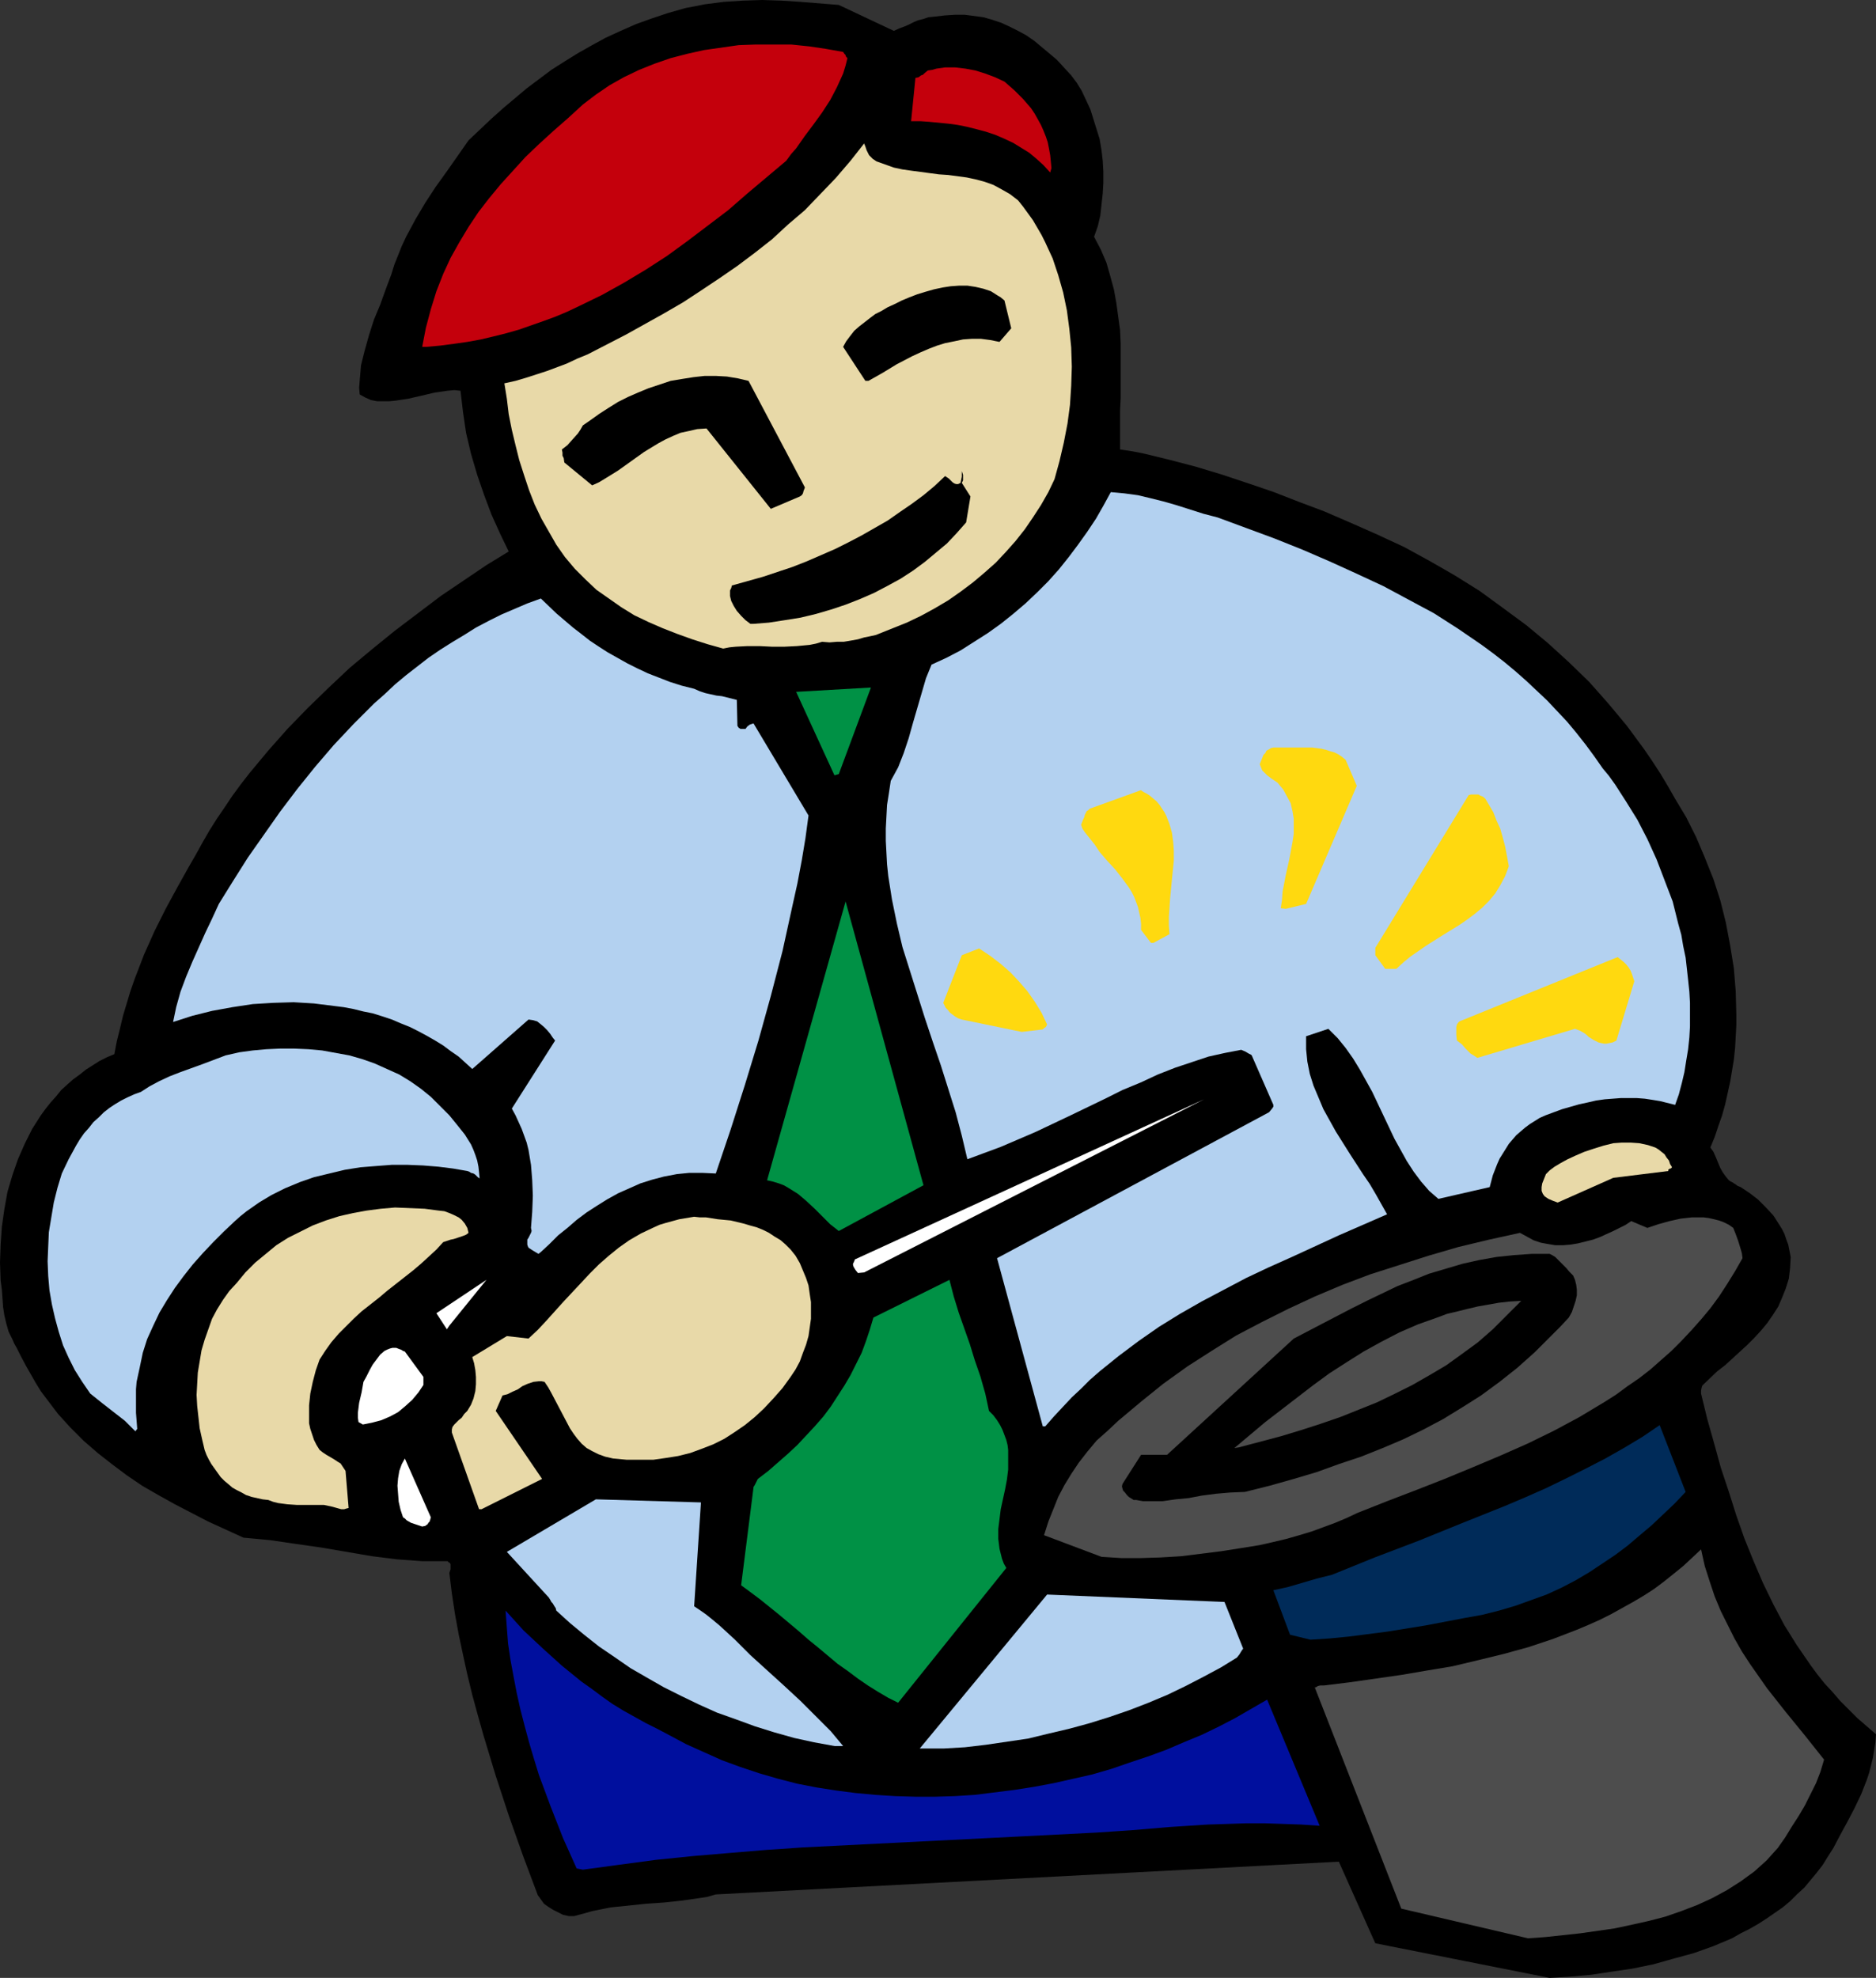 <?xml version="1.0" encoding="UTF-8" standalone="no"?>
<svg
   version="1.0"
   width="129.766mm"
   height="136.765mm"
   id="svg33"
   sodipodi:docname="Magician 05.wmf"
   xmlns:inkscape="http://www.inkscape.org/namespaces/inkscape"
   xmlns:sodipodi="http://sodipodi.sourceforge.net/DTD/sodipodi-0.dtd"
   xmlns="http://www.w3.org/2000/svg"
   xmlns:svg="http://www.w3.org/2000/svg">
  <rect width="100%" height="100%" fill="#333333" stroke="none"/>
  <sodipodi:namedview
     id="namedview33"
     pagecolor="#ffffff"
     bordercolor="#000000"
     borderopacity="0.25"
     inkscape:showpageshadow="2"
     inkscape:pageopacity="0.0"
     inkscape:pagecheckerboard="0"
     inkscape:deskcolor="#d1d1d1"
     inkscape:document-units="mm" />
  <defs
     id="defs1">
    <pattern
       id="WMFhbasepattern"
       patternUnits="userSpaceOnUse"
       width="6"
       height="6"
       x="0"
       y="0" />
  </defs>
  <path
     style="fill:#000000;fill-opacity:1;fill-rule:evenodd;stroke:none"
     d="m 405.131,516.908 5.333,-0.323 5.494,-0.485 5.333,-0.808 5.494,-0.808 5.494,-1.131 5.171,-1.454 5.333,-1.454 5.01,-1.777 5.01,-2.101 2.262,-1.293 2.262,-1.131 2.262,-1.293 2.262,-1.454 2.101,-1.454 2.101,-1.454 1.939,-1.616 1.778,-1.777 1.939,-1.777 1.616,-1.939 1.616,-1.939 1.616,-2.101 1.293,-2.101 1.454,-2.262 1.778,-3.393 1.939,-3.555 1.778,-3.393 1.778,-3.716 1.454,-3.716 0.646,-1.939 0.485,-1.939 0.485,-1.939 0.323,-1.939 0.323,-2.101 0.162,-2.101 -2.424,-2.101 -2.424,-2.101 -2.262,-2.262 -2.262,-2.262 -1.939,-2.262 -2.101,-2.262 -1.939,-2.424 -1.778,-2.424 -1.778,-2.585 -1.778,-2.585 -3.232,-5.171 -2.909,-5.494 -2.747,-5.655 -2.424,-5.655 -2.424,-5.979 -2.101,-5.979 -1.939,-6.14 -2.101,-6.302 -1.778,-6.463 -1.778,-6.302 -1.616,-6.625 v -0.808 l 0.162,-0.808 0.162,-0.485 0.162,-0.162 v 0 l 3.717,-3.555 2.101,-1.616 1.939,-1.777 3.878,-3.555 1.778,-1.777 1.778,-1.939 1.616,-1.939 1.454,-2.101 1.454,-2.262 0.97,-2.262 0.97,-2.424 0.808,-2.585 0.323,-2.747 0.162,-2.909 -0.323,-1.616 -0.323,-1.616 -0.485,-1.293 -0.485,-1.454 -0.646,-1.293 -0.808,-1.293 -1.454,-2.262 -1.939,-2.101 -2.101,-2.101 -2.101,-1.616 -2.424,-1.616 -0.808,-0.323 -0.646,-0.485 -0.323,-0.162 -0.162,-0.162 v 0 l -0.646,-0.323 -0.485,-0.323 -0.808,-0.97 -0.808,-1.131 -0.646,-1.131 -1.131,-2.747 -0.646,-1.454 -0.808,-1.131 1.131,-2.747 0.97,-2.909 0.97,-2.747 0.808,-2.909 0.646,-2.909 0.646,-2.909 0.485,-2.909 0.485,-2.909 0.323,-3.07 0.162,-2.909 0.162,-3.07 v -2.909 l -0.162,-5.979 -0.485,-5.979 -0.97,-5.979 -1.131,-5.979 -1.454,-5.817 -1.778,-5.494 -2.262,-5.655 -2.262,-5.332 -2.586,-5.171 -2.909,-4.848 -1.939,-3.393 -1.939,-3.232 -2.101,-3.232 -2.101,-3.07 -2.262,-3.07 -2.262,-3.07 -2.424,-2.909 -2.424,-2.909 -2.424,-2.747 -2.586,-2.909 -5.333,-5.171 -5.494,-5.009 -5.656,-4.686 -6.141,-4.524 -5.979,-4.363 -6.464,-4.04 -6.464,-3.716 -6.787,-3.716 -6.949,-3.232 -6.949,-3.07 -7.11,-3.07 -6.464,-2.424 -6.626,-2.585 -6.626,-2.262 -6.787,-2.262 -6.949,-2.101 -6.787,-1.777 -6.626,-1.616 -3.232,-0.646 -3.232,-0.485 v -3.232 -3.393 -3.555 l 0.162,-3.393 v -6.948 -7.11 l -0.162,-3.555 -0.485,-3.555 -0.485,-3.555 -0.646,-3.555 -0.97,-3.555 -0.97,-3.393 -1.454,-3.393 -1.778,-3.393 0.97,-2.747 0.646,-2.747 0.323,-2.909 0.323,-2.909 0.162,-2.747 v -2.909 l -0.162,-2.909 -0.323,-2.747 -0.485,-2.909 -0.808,-2.585 -0.808,-2.585 -0.808,-2.585 -1.131,-2.424 -1.131,-2.424 -1.293,-2.101 -1.454,-1.939 -1.939,-2.101 -1.778,-1.939 -2.101,-1.777 -1.939,-1.616 -1.939,-1.616 -2.101,-1.454 -2.101,-1.131 -2.262,-1.131 -2.101,-0.97 -2.424,-0.808 -2.262,-0.646 -2.424,-0.323 -2.424,-0.323 h -2.586 l -2.586,0.162 -2.747,0.323 -1.616,0.162 -1.454,0.485 -1.293,0.323 -1.131,0.485 -1.293,0.646 -1.131,0.485 -1.293,0.485 -1.454,0.646 L 219.291,1.293 209.272,0.485 204.262,0.162 199.253,0 l -5.01,0.162 -5.01,0.323 -5.01,0.646 -2.424,0.485 -2.586,0.485 -4.525,1.293 -4.363,1.454 -4.04,1.454 -4.04,1.777 -3.878,1.777 -3.555,1.939 -3.717,2.101 -3.394,2.101 -3.555,2.262 -3.232,2.424 -3.232,2.424 -3.07,2.585 -3.07,2.585 -3.07,2.747 -5.979,5.655 -5.656,8.079 -2.909,4.04 -2.747,4.201 -2.586,4.363 -2.424,4.524 -1.131,2.424 -0.97,2.424 -0.97,2.424 -0.808,2.585 -1.454,3.878 -1.454,4.04 -1.616,3.878 -1.293,4.04 -1.131,4.04 -0.97,3.878 -0.162,1.939 -0.162,1.939 -0.162,1.939 0.162,1.777 1.454,0.808 1.454,0.646 1.616,0.323 h 1.616 1.616 l 1.616,-0.162 3.232,-0.485 3.555,-0.808 3.394,-0.808 3.394,-0.485 1.778,-0.162 1.616,0.162 0.646,5.494 0.808,5.494 1.293,5.494 1.616,5.494 1.778,5.171 1.939,5.171 2.262,5.009 2.262,4.686 -5.818,3.555 -5.979,4.04 -5.979,4.04 -5.979,4.524 -5.979,4.524 -5.979,4.848 -5.818,4.848 -5.494,5.171 -5.494,5.332 -5.333,5.494 -5.01,5.655 -4.848,5.817 -2.262,2.909 -2.262,3.07 -1.939,2.909 -2.101,3.07 -1.939,3.07 -1.778,3.07 -1.778,3.232 -1.778,3.07 -3.07,5.494 -3.07,5.655 -2.909,5.817 -2.747,6.14 -2.424,6.302 -1.131,3.232 -0.97,3.232 -0.97,3.232 -0.808,3.393 -0.808,3.232 -0.646,3.393 -1.939,0.808 -1.939,0.97 -1.778,1.131 -1.778,1.131 -1.616,1.293 -1.778,1.293 -1.454,1.293 -1.616,1.454 -1.293,1.616 -1.454,1.616 -1.293,1.616 -1.293,1.777 -2.262,3.555 -1.939,3.878 -1.778,4.04 -1.454,4.201 -1.293,4.363 -0.808,4.524 -0.646,4.524 -0.323,4.686 L 0,329.955 l 0.162,4.686 0.323,2.424 0.162,2.262 0.162,2.262 0.323,2.101 0.485,2.101 0.646,2.262 0.97,1.939 0.485,1.131 0.646,1.131 1.131,2.262 1.293,2.424 1.293,2.262 1.293,2.262 1.293,2.101 1.454,1.939 3.07,4.04 3.232,3.555 3.394,3.393 3.717,3.232 3.717,2.909 3.878,2.909 4.04,2.747 4.202,2.424 4.363,2.424 4.363,2.262 4.363,2.262 9.211,4.201 3.555,0.323 3.394,0.323 6.626,0.97 6.787,0.97 6.626,1.131 6.626,1.131 6.464,0.808 6.626,0.485 h 3.394 3.232 l 0.323,0.323 0.323,0.162 0.162,0.323 v 0.485 0.808 l -0.323,0.97 0.646,5.332 0.808,5.332 0.97,5.332 1.131,5.332 1.131,5.171 1.293,5.332 1.454,5.332 1.454,5.171 3.232,10.665 3.394,10.341 3.717,10.503 3.878,10.341 0.808,1.131 0.808,1.131 1.131,0.808 1.293,0.808 1.293,0.646 1.293,0.646 1.454,0.323 h 1.454 l 2.424,-0.646 2.262,-0.646 2.424,-0.485 2.424,-0.485 4.686,-0.485 4.686,-0.485 4.686,-0.323 4.525,-0.485 4.525,-0.646 2.101,-0.323 2.262,-0.646 162.893,-8.564 9.534,21.329 z"
     id="path1" />
  <path
     style="fill:#4d4d4d;fill-opacity:1;fill-rule:evenodd;stroke:none"
     d="m 399.475,506.566 4.525,-0.323 4.525,-0.485 4.525,-0.485 4.525,-0.646 4.525,-0.646 4.525,-0.97 4.363,-0.97 4.363,-1.131 4.202,-1.454 4.202,-1.616 3.878,-1.777 3.878,-2.101 3.555,-2.262 1.778,-1.293 1.778,-1.293 1.616,-1.454 1.616,-1.454 1.454,-1.616 1.454,-1.616 1.939,-2.747 1.778,-2.909 1.778,-2.747 1.616,-2.747 1.454,-2.909 1.454,-2.909 1.131,-2.909 0.97,-3.232 -5.01,-6.302 -5.01,-6.14 -4.848,-6.14 -2.262,-3.232 -2.262,-3.232 -2.101,-3.232 -1.939,-3.393 -1.778,-3.555 -1.778,-3.555 -1.616,-3.878 -1.293,-3.878 -1.293,-4.04 -0.97,-4.363 -2.424,2.262 -2.262,2.101 -2.586,2.101 -2.424,1.939 -2.586,1.939 -2.747,1.777 -2.747,1.616 -2.909,1.616 -2.909,1.616 -2.909,1.454 -2.909,1.293 -3.07,1.293 -6.302,2.424 -6.302,2.101 -6.464,1.777 -6.626,1.616 -6.787,1.616 -6.787,1.131 -6.626,1.131 -6.787,0.97 -6.787,0.97 -6.626,0.808 h -0.97 l -0.646,0.162 -0.485,0.323 h -0.162 -0.162 l 22.624,57.847 z"
     id="path2" />
  <path
     style="fill:#000f9e;fill-opacity:1;fill-rule:evenodd;stroke:none"
     d="m 152.389,488.63 9.534,-1.293 9.696,-1.293 9.534,-0.97 9.534,-0.808 9.696,-0.808 9.534,-0.646 19.23,-0.97 19.23,-0.97 19.23,-0.97 19.069,-0.97 9.534,-0.646 9.534,-0.808 5.01,-0.323 5.01,-0.323 5.171,-0.162 4.848,-0.162 h 4.848 l 4.848,0.162 4.686,0.162 4.848,0.323 -13.736,-32.963 -4.202,2.424 -4.202,2.424 -4.363,2.262 -4.363,2.101 -4.686,1.939 -4.525,1.939 -4.848,1.777 -4.848,1.616 -4.686,1.616 -5.01,1.454 -5.01,1.131 -5.01,1.131 -5.171,0.97 -5.171,0.808 -5.171,0.646 -5.171,0.646 -5.171,0.323 -5.171,0.162 h -5.171 l -5.333,-0.162 -5.171,-0.323 -5.171,-0.485 -5.01,-0.646 -5.171,-0.808 -5.01,-0.97 -5.01,-1.293 -5.01,-1.454 -4.848,-1.616 -4.848,-1.777 -4.686,-2.101 -4.686,-2.101 -4.525,-2.424 -3.07,-1.616 -2.909,-1.454 -5.818,-3.232 -2.909,-1.777 -2.747,-1.939 -2.586,-1.939 -2.747,-1.939 -2.586,-2.101 -2.586,-2.101 -5.01,-4.524 -5.01,-4.686 -4.686,-5.171 0.323,4.363 0.323,4.201 0.646,4.363 0.808,4.363 0.808,4.201 0.97,4.363 1.131,4.363 1.131,4.201 1.293,4.363 1.293,4.201 3.07,8.241 3.232,8.241 3.555,7.918 0.808,0.162 z"
     id="path3" />
  <path
     style="fill:#b3d1f0;fill-opacity:1;fill-rule:evenodd;stroke:none"
     d="m 241.43,456.96 h 5.333 l 5.494,-0.323 5.494,-0.646 5.494,-0.808 5.494,-0.808 5.333,-1.293 5.494,-1.293 5.333,-1.454 5.171,-1.616 5.171,-1.777 5.01,-1.939 5.01,-2.101 4.686,-2.262 4.686,-2.424 4.525,-2.424 4.202,-2.585 0.646,-0.808 0.485,-0.808 0.323,-0.485 0.162,-0.162 v -0.162 l -4.848,-12.119 -46.379,-1.939 -33.29,40.234 z"
     id="path4" />
  <path
     style="fill:#b3d1f0;fill-opacity:1;fill-rule:evenodd;stroke:none"
     d="m 218.16,456.314 h 2.262 l -1.616,-1.939 -1.616,-1.939 -3.878,-3.878 -4.04,-4.04 -4.363,-4.04 -8.726,-7.918 -4.04,-4.04 -2.101,-1.939 -1.939,-1.777 -0.97,-0.808 -0.97,-0.808 -1.616,-1.293 -1.616,-1.131 -1.454,-0.97 1.778,-27.146 -27.472,-0.808 -23.27,13.735 10.989,11.957 0.485,0.808 0.162,0.323 0.323,0.323 0.485,0.808 0.323,0.485 0.162,0.646 3.555,3.232 3.717,3.07 3.878,3.07 4.04,2.747 4.202,2.909 4.202,2.424 4.525,2.585 4.525,2.262 4.686,2.262 4.686,2.101 5.01,1.777 4.848,1.777 5.171,1.616 5.171,1.454 5.171,1.131 z"
     id="path5" />
  <path
     style="fill:#009145;fill-opacity:1;fill-rule:evenodd;stroke:none"
     d="m 234.805,445.003 28.28,-35.225 -0.646,-1.131 -0.485,-1.293 -0.323,-1.293 -0.323,-1.293 -0.323,-2.585 v -2.585 l 0.323,-2.585 0.323,-2.585 1.131,-5.171 0.485,-2.585 0.323,-2.585 v -2.585 -2.585 l -0.162,-1.293 -0.323,-1.293 -0.485,-1.293 -0.485,-1.293 -0.646,-1.293 -0.808,-1.293 -0.97,-1.293 -1.131,-1.131 -0.97,-4.524 -1.293,-4.524 -1.454,-4.201 -1.293,-4.201 -2.909,-8.241 -1.293,-4.201 -1.131,-4.363 -19.877,9.857 -0.97,3.232 -0.97,2.909 -1.131,3.07 -1.454,2.909 -1.454,2.909 -1.616,2.747 -1.778,2.747 -1.778,2.747 -1.939,2.585 -2.262,2.585 -2.262,2.424 -2.262,2.424 -2.424,2.262 -2.586,2.262 -2.586,2.262 -2.747,2.101 -0.485,0.97 -0.323,0.646 -0.323,0.485 v 0.162 0 l -3.232,25.53 2.424,1.777 2.586,1.939 5.01,4.04 5.01,4.201 2.586,2.262 2.586,2.101 5.01,4.201 2.747,1.939 2.586,1.939 2.586,1.777 2.586,1.616 2.747,1.616 z"
     id="path6" />
  <path
     style="fill:#002b59;fill-opacity:1;fill-rule:evenodd;stroke:none"
     d="m 342.592,428.521 5.01,-0.323 5.01,-0.485 5.01,-0.646 5.01,-0.646 10.019,-1.616 10.181,-1.939 4.525,-0.808 4.525,-1.131 4.363,-1.293 4.04,-1.454 4.04,-1.454 3.878,-1.777 3.717,-1.939 3.555,-2.101 3.394,-2.262 3.394,-2.262 3.232,-2.424 3.232,-2.747 3.07,-2.585 2.909,-2.747 3.07,-2.909 2.909,-3.07 -6.787,-17.451 -4.525,3.07 -4.848,2.909 -4.848,2.747 -5.01,2.585 -5.171,2.585 -5.333,2.585 -5.494,2.424 -5.333,2.262 -11.312,4.524 -11.15,4.524 -11.474,4.363 -11.15,4.524 -3.878,0.97 -3.878,1.131 -3.878,1.131 -3.717,0.808 4.363,11.634 z"
     id="path7" />
  <path
     style="fill:#4d4d4d;fill-opacity:1;fill-rule:evenodd;stroke:none"
     d="m 287.971,406.869 5.171,0.323 h 5.171 l 5.171,-0.162 5.333,-0.323 5.171,-0.646 5.171,-0.646 5.171,-0.808 5.01,-0.808 3.555,-0.808 3.394,-0.808 3.394,-0.97 3.232,-0.97 3.07,-1.131 3.07,-1.131 3.07,-1.293 2.747,-1.293 7.757,-3.07 7.595,-2.909 7.434,-2.909 7.434,-3.07 7.272,-3.07 6.949,-3.07 6.949,-3.393 6.626,-3.555 3.232,-1.939 3.232,-1.939 3.07,-1.939 3.07,-2.262 3.07,-2.101 2.909,-2.262 2.747,-2.424 2.747,-2.424 2.586,-2.585 2.586,-2.747 2.586,-2.909 2.424,-2.909 2.262,-3.07 2.101,-3.232 2.101,-3.393 1.939,-3.393 -0.162,-1.293 -0.323,-1.131 -0.646,-2.101 -0.646,-1.777 -0.323,-0.808 -0.323,-0.808 -1.131,-0.808 -1.293,-0.646 -1.293,-0.485 -1.293,-0.323 -1.454,-0.323 -1.293,-0.162 h -1.454 -1.616 l -2.909,0.323 -2.909,0.646 -2.909,0.808 -2.909,0.97 -4.202,-1.777 -1.454,0.97 -1.616,0.808 -1.616,0.808 -1.778,0.808 -1.778,0.808 -1.778,0.646 -1.939,0.485 -1.939,0.485 -1.939,0.323 -1.939,0.162 h -2.101 l -1.939,-0.323 -1.778,-0.323 -1.939,-0.646 -1.778,-0.97 -1.778,-0.97 -8.08,1.777 -8.08,1.939 -7.757,2.262 -7.595,2.424 -7.595,2.424 -7.272,2.747 -7.272,3.07 -6.949,3.232 -6.787,3.393 -6.787,3.555 -6.464,4.04 -6.302,4.04 -6.302,4.524 -5.818,4.686 -5.979,5.009 -2.747,2.585 -2.909,2.585 -2.424,2.909 -2.262,2.909 -1.939,2.909 -1.778,2.909 -1.616,3.07 -1.293,3.232 -1.293,3.232 -1.131,3.555 z"
     id="path8" />
  <path
     style="fill:#ffffff;fill-opacity:1;fill-rule:evenodd;stroke:none"
     d="m 110.373,398.951 0.808,-0.162 0.646,-0.485 0.162,-0.323 0.323,-0.323 0.162,-0.485 0.162,-0.646 -6.787,-15.351 -0.808,1.454 -0.646,1.777 -0.323,1.939 -0.162,1.939 0.162,2.101 0.162,2.101 0.485,2.101 0.646,1.939 0.485,0.323 0.485,0.485 1.131,0.646 1.454,0.485 z"
     id="path9" />
  <path
     style="fill:#e8d9a8;fill-opacity:1;fill-rule:evenodd;stroke:none"
     d="m 89.203,394.427 h 0.808 l 0.485,-0.162 0.646,-0.162 -0.808,-9.695 -0.646,-0.97 -0.646,-0.97 -0.808,-0.485 -0.97,-0.646 -1.939,-1.131 -0.97,-0.646 -0.808,-0.646 -0.808,-1.293 -0.646,-1.293 -0.485,-1.454 -0.485,-1.454 -0.323,-1.454 v -1.454 -1.616 -1.616 l 0.323,-3.07 0.646,-3.07 0.808,-3.07 0.97,-2.747 1.454,-2.262 1.616,-2.262 1.939,-2.262 1.939,-1.939 1.939,-1.939 2.101,-1.939 4.525,-3.555 2.101,-1.777 2.262,-1.777 4.525,-3.555 2.101,-1.777 1.939,-1.777 2.101,-1.939 1.778,-1.939 1.939,-0.646 0.808,-0.162 0.97,-0.323 1.454,-0.485 0.808,-0.323 0.646,-0.485 -0.323,-1.293 -0.646,-1.131 -0.808,-0.97 -0.808,-0.646 -1.293,-0.646 -1.131,-0.485 -1.293,-0.485 -1.454,-0.162 -3.717,-0.485 -3.878,-0.162 -3.878,-0.162 -3.717,0.323 -3.717,0.485 -3.555,0.646 -3.555,0.808 -3.555,1.131 -3.394,1.293 -3.232,1.616 -3.232,1.616 -3.07,1.939 -2.747,2.262 -2.747,2.262 -2.586,2.585 -2.262,2.747 -1.939,2.101 -1.616,2.262 -1.616,2.585 -1.293,2.424 -0.97,2.747 -0.97,2.747 -0.808,2.747 -0.485,2.909 -0.485,2.909 -0.162,2.909 -0.162,2.909 0.162,2.909 0.323,2.909 0.323,2.909 0.646,2.909 0.646,2.747 0.485,1.293 0.646,1.293 0.646,1.131 0.808,1.131 0.808,1.131 0.808,1.131 0.97,0.97 0.97,0.808 1.131,0.97 1.131,0.646 1.293,0.646 1.131,0.646 1.454,0.485 1.454,0.323 1.454,0.323 1.454,0.162 1.293,0.485 1.293,0.323 2.424,0.323 2.424,0.162 h 4.848 2.262 l 2.262,0.485 1.131,0.323 z"
     id="path10" />
  <path
     style="fill:#e8d9a8;fill-opacity:1;fill-rule:evenodd;stroke:none"
     d="m 125.886,394.427 15.837,-7.918 -12.12,-17.774 1.778,-4.04 1.293,-0.323 1.293,-0.646 1.454,-0.646 1.131,-0.808 1.454,-0.646 1.454,-0.485 1.454,-0.162 h 0.646 l 0.808,0.162 0.97,1.454 0.808,1.454 1.616,3.07 1.616,3.07 1.616,3.07 0.97,1.454 0.97,1.293 1.131,1.293 1.293,1.131 1.454,0.808 1.616,0.808 1.778,0.646 2.101,0.485 3.555,0.323 h 3.555 3.394 l 3.394,-0.485 3.07,-0.485 3.232,-0.808 3.07,-1.131 2.909,-1.131 2.909,-1.454 2.747,-1.777 2.586,-1.777 2.586,-2.101 2.424,-2.262 2.424,-2.585 2.424,-2.747 2.101,-2.909 1.293,-1.939 1.131,-2.101 0.808,-2.262 0.808,-2.101 0.646,-2.262 0.323,-2.262 0.323,-2.262 v -2.262 -2.101 l -0.323,-2.101 -0.323,-2.262 -0.646,-1.939 -0.808,-1.939 -0.808,-1.939 -1.131,-1.939 -1.293,-1.616 -1.293,-1.293 -1.293,-1.131 -1.616,-0.97 -1.454,-0.97 -1.616,-0.808 -1.616,-0.646 -1.778,-0.485 -1.616,-0.485 -3.394,-0.808 -3.394,-0.323 -3.07,-0.485 h -1.616 l -1.454,-0.162 -1.939,0.323 -1.939,0.323 -3.555,0.97 -1.616,0.485 -1.778,0.808 -3.07,1.454 -3.07,1.777 -2.747,1.939 -2.586,2.101 -2.586,2.262 -2.424,2.424 -2.262,2.424 -4.686,5.009 -4.363,4.848 -2.262,2.424 -2.424,2.262 -5.656,-0.646 -9.05,5.494 0.485,1.616 0.323,1.777 0.162,1.777 v 1.939 l -0.162,1.777 -0.485,1.939 -0.646,1.616 -0.485,0.808 -0.485,0.808 -0.808,0.808 -0.646,0.97 -0.808,0.646 -0.323,0.323 -0.323,0.323 -0.485,0.485 -0.485,0.646 -0.162,0.646 v 0.808 l 7.11,20.036 z"
     id="path11" />
  <path
     style="fill:#000000;fill-opacity:1;fill-rule:evenodd;stroke:none"
     d="m 297.02,392.003 1.778,0.323 h 1.778 3.394 l 3.394,-0.485 3.394,-0.323 3.394,-0.646 3.717,-0.485 3.717,-0.323 3.878,-0.162 6.464,-1.616 6.302,-1.777 5.979,-1.777 5.818,-2.101 5.818,-1.939 5.656,-2.262 5.333,-2.262 5.333,-2.585 5.171,-2.747 5.01,-3.07 4.848,-3.07 4.848,-3.555 4.686,-3.716 4.525,-4.04 4.363,-4.363 2.262,-2.262 2.262,-2.424 0.808,-1.454 0.485,-1.454 0.485,-1.454 0.323,-1.454 v -1.454 l -0.162,-1.293 -0.323,-1.293 -0.485,-1.131 -0.97,-0.97 -0.808,-0.97 -0.808,-0.808 -0.808,-0.808 -0.646,-0.646 -0.646,-0.646 -0.808,-0.485 -0.646,-0.323 h -4.686 l -4.686,0.323 -4.525,0.485 -4.525,0.808 -4.363,0.97 -4.363,1.293 -4.363,1.293 -4.04,1.616 -4.202,1.616 -4.04,1.939 -4.04,1.939 -3.878,1.939 -7.757,4.04 -3.717,1.939 -3.717,1.939 -33.128,30.378 h -6.787 l -4.848,7.594 -0.162,0.646 0.162,0.646 0.162,0.485 0.485,0.485 0.485,0.646 0.485,0.485 1.293,0.808 z"
     id="path12" />
  <path
     style="fill:#4d4d4d;fill-opacity:1;fill-rule:evenodd;stroke:none"
     d="m 323.846,378.269 5.494,-1.454 5.494,-1.454 5.333,-1.616 5.01,-1.616 5.171,-1.777 4.848,-1.939 4.848,-1.939 4.686,-2.262 4.525,-2.262 4.525,-2.585 4.363,-2.585 4.04,-2.909 4.202,-3.07 3.878,-3.393 3.717,-3.716 3.717,-3.716 -2.909,0.162 -2.909,0.323 -2.747,0.485 -2.747,0.485 -2.747,0.646 -2.586,0.646 -2.747,0.646 -2.586,0.97 -5.01,1.777 -4.848,2.101 -4.686,2.424 -4.686,2.585 -4.363,2.747 -4.525,2.909 -4.202,3.07 -4.202,3.232 -8.403,6.463 -8.08,6.787 z"
     id="path13" />
  <path
     style="fill:#b3d1f0;fill-opacity:1;fill-rule:evenodd;stroke:none"
     d="m 35.875,373.421 -0.162,-2.101 -0.162,-2.101 v -2.101 -1.939 -2.101 l 0.162,-1.939 0.808,-3.716 0.808,-3.878 1.131,-3.555 1.616,-3.555 1.616,-3.393 1.939,-3.232 2.101,-3.232 2.262,-3.07 2.424,-3.07 2.586,-2.909 2.747,-2.909 2.747,-2.747 2.909,-2.747 1.454,-1.293 1.616,-1.293 3.232,-2.262 3.232,-1.939 3.555,-1.777 3.878,-1.616 3.717,-1.293 4.04,-0.97 4.04,-0.97 4.04,-0.646 4.04,-0.323 4.202,-0.323 h 4.04 l 4.04,0.162 4.04,0.323 3.878,0.485 3.717,0.646 0.485,0.162 0.485,0.323 0.646,0.162 0.485,0.323 0.162,0.162 0.162,0.162 0.162,0.162 0.162,0.162 0.485,0.323 -0.162,-1.616 -0.162,-1.454 -0.323,-1.616 -0.485,-1.454 -0.485,-1.293 -0.646,-1.454 -0.808,-1.293 -0.808,-1.293 -1.939,-2.424 -2.101,-2.585 -2.424,-2.424 -2.424,-2.424 -2.586,-2.101 -2.747,-1.939 -2.909,-1.777 -3.232,-1.454 -3.232,-1.454 -3.232,-1.131 -3.394,-0.97 -3.555,-0.646 -3.555,-0.646 -3.555,-0.323 -3.717,-0.162 h -3.717 l -3.555,0.162 -3.555,0.323 -3.555,0.485 -3.555,0.808 -5.979,2.262 -5.818,2.101 -2.909,1.131 -2.747,1.293 -2.424,1.293 -2.262,1.454 -1.778,0.646 -1.778,0.808 -1.616,0.808 -1.616,0.97 -1.454,0.97 -1.454,1.131 -1.293,1.293 -1.454,1.293 -1.131,1.454 -1.293,1.454 -1.131,1.616 -0.97,1.616 -1.939,3.555 -1.778,3.716 -1.131,3.716 -0.97,3.878 -0.646,3.878 -0.646,3.878 -0.162,3.716 -0.162,3.878 0.162,3.878 0.323,3.716 0.646,3.716 0.808,3.555 0.97,3.555 1.131,3.555 1.454,3.232 1.616,3.232 1.939,3.07 2.101,3.07 1.616,1.293 1.616,1.293 1.454,1.131 1.454,1.131 2.909,2.262 1.293,1.293 1.454,1.454 z"
     id="path14" />
  <path
     style="fill:#b3d1f0;fill-opacity:1;fill-rule:evenodd;stroke:none"
     d="m 273.265,372.775 2.262,-2.585 2.262,-2.424 2.424,-2.585 2.424,-2.262 2.262,-2.262 2.586,-2.262 5.01,-4.04 5.171,-3.878 5.333,-3.716 5.494,-3.393 5.656,-3.232 5.818,-3.07 5.818,-3.07 5.818,-2.747 6.141,-2.747 12.282,-5.655 6.302,-2.747 6.302,-2.747 -1.454,-2.585 -1.454,-2.585 -1.616,-2.747 -1.778,-2.585 -3.555,-5.494 -3.555,-5.655 -1.616,-2.909 -1.616,-2.909 -1.293,-3.07 -1.293,-3.07 -0.97,-3.07 -0.646,-3.232 -0.323,-3.232 v -1.616 -1.777 l 5.818,-1.939 2.424,2.424 2.101,2.585 1.939,2.747 1.778,2.909 1.616,2.909 1.616,2.909 2.909,6.14 2.909,6.14 1.616,2.909 1.616,2.909 1.778,2.747 1.939,2.585 2.101,2.424 2.424,2.101 13.413,-3.07 0.808,-3.07 1.131,-2.909 0.646,-1.454 0.808,-1.293 0.808,-1.293 0.808,-1.293 0.97,-1.131 0.97,-1.131 1.131,-0.97 1.131,-0.97 1.293,-0.97 1.293,-0.808 1.293,-0.808 1.454,-0.646 4.363,-1.616 4.525,-1.293 2.262,-0.485 2.101,-0.485 2.262,-0.323 2.101,-0.162 2.101,-0.162 h 2.101 2.101 l 2.101,0.162 2.101,0.323 1.939,0.323 1.939,0.485 1.939,0.485 0.97,-2.747 0.808,-3.07 0.646,-2.747 0.485,-3.07 0.485,-2.909 0.323,-3.07 0.162,-2.909 v -3.07 -3.07 l -0.162,-2.909 -0.323,-3.07 -0.323,-2.909 -0.323,-2.909 -0.646,-3.07 -0.485,-2.909 -0.808,-2.909 -1.454,-5.817 -2.101,-5.494 -2.101,-5.494 -2.424,-5.332 -2.586,-5.009 -2.909,-4.686 -2.909,-4.524 -1.616,-2.262 -1.616,-1.939 -2.262,-3.232 -2.262,-3.07 -2.424,-3.07 -2.424,-2.909 -2.586,-2.747 -2.586,-2.747 -2.747,-2.585 -2.747,-2.585 -2.747,-2.424 -2.909,-2.424 -2.909,-2.262 -3.07,-2.262 -3.07,-2.101 -3.07,-2.101 -6.302,-4.04 -6.626,-3.555 -6.626,-3.555 -6.949,-3.232 -7.11,-3.232 -7.11,-3.07 -7.272,-2.909 -7.434,-2.747 -7.434,-2.747 -3.717,-0.97 -3.555,-1.131 -3.555,-1.131 -3.394,-0.97 -3.232,-0.808 -3.394,-0.808 -3.555,-0.485 -3.555,-0.323 -1.939,3.555 -1.939,3.393 -2.262,3.393 -2.424,3.393 -2.424,3.232 -2.586,3.232 -2.747,3.07 -2.909,2.909 -3.07,2.909 -3.232,2.747 -3.232,2.585 -3.394,2.424 -3.555,2.262 -3.555,2.262 -3.717,1.939 -3.878,1.777 -1.454,3.555 -1.131,3.878 -1.131,3.878 -1.131,3.878 -1.131,4.04 -1.293,3.878 -1.454,3.716 -0.97,1.777 -0.97,1.777 -0.485,3.232 -0.485,3.07 -0.162,3.07 -0.162,3.07 v 3.232 l 0.162,3.07 0.162,3.07 0.323,3.07 0.97,6.14 1.293,6.302 1.454,6.14 1.939,6.14 1.939,6.14 1.939,6.14 2.101,6.302 2.101,6.14 1.939,6.14 1.939,6.14 1.616,6.14 1.454,6.14 4.363,-1.616 4.363,-1.616 4.525,-1.939 4.525,-1.939 9.211,-4.363 9.05,-4.363 4.525,-2.262 4.686,-1.939 4.525,-2.101 4.525,-1.777 4.363,-1.454 4.363,-1.454 4.363,-0.97 4.202,-0.808 1.131,0.485 0.808,0.485 0.323,0.162 0.323,0.162 v 0 l 0.162,0.162 5.656,12.927 v 0.485 l -0.323,0.485 -0.808,0.97 -71.104,38.134 11.958,43.951 z"
     id="path15" />
  <path
     style="fill:#ffffff;fill-opacity:1;fill-rule:evenodd;stroke:none"
     d="m 94.859,372.29 2.424,-0.485 2.424,-0.646 2.262,-0.97 2.101,-1.131 1.939,-1.616 1.778,-1.616 1.616,-1.939 1.293,-1.939 v -2.101 l -4.848,-6.625 -0.485,-0.162 -0.485,-0.323 -0.485,-0.162 -0.808,-0.323 h -0.97 l -0.646,0.162 -0.808,0.323 -0.646,0.323 -1.131,0.97 -0.97,1.293 -0.97,1.293 -0.808,1.454 -0.808,1.616 -0.808,1.454 -0.485,2.747 -0.646,2.747 -0.162,1.293 -0.162,1.293 v 1.293 l 0.162,1.131 z"
     id="path16" />
  <path
     style="fill:#ffffff;fill-opacity:1;fill-rule:evenodd;stroke:none"
     d="m 117.483,346.436 9.696,-11.957 -13.09,8.726 2.747,4.201 z"
     id="path17" />
  <path
     style="fill:#ffffff;fill-opacity:1;fill-rule:evenodd;stroke:none"
     d="m 225.917,332.54 88.88,-45.244 -91.304,41.85 -0.162,0.485 -0.323,0.646 v 0.323 l 0.162,0.485 0.485,0.808 0.646,0.808 z"
     id="path18" />
  <path
     style="fill:#b3d1f0;fill-opacity:1;fill-rule:evenodd;stroke:none"
     d="m 141.4,327.208 2.262,-2.101 2.262,-2.262 2.424,-1.939 2.424,-2.101 2.586,-1.939 2.747,-1.777 2.586,-1.616 2.909,-1.616 2.909,-1.293 2.909,-1.293 3.07,-0.97 3.07,-0.808 3.394,-0.646 3.232,-0.323 h 3.394 l 3.555,0.162 3.878,-11.472 3.717,-11.634 3.555,-11.634 3.232,-11.634 3.07,-11.796 2.586,-11.796 1.293,-5.817 1.131,-5.979 0.97,-5.817 0.808,-5.979 -14.382,-24.076 -0.485,0.162 -0.485,0.162 -0.646,0.485 -0.485,0.646 h -0.646 -0.646 l -0.485,-0.323 -0.323,-0.485 -0.162,-6.787 -1.293,-0.323 -1.293,-0.323 -1.293,-0.323 -1.454,-0.162 -2.909,-0.646 -1.454,-0.485 -1.454,-0.646 -3.232,-0.808 -3.07,-0.97 -2.909,-1.131 -2.909,-1.131 -2.747,-1.293 -2.586,-1.293 -2.586,-1.454 -2.586,-1.454 -2.262,-1.454 -2.424,-1.616 -2.262,-1.777 -2.101,-1.616 -4.363,-3.716 -4.04,-3.878 -3.555,1.293 -3.394,1.454 -3.394,1.454 -3.232,1.616 -3.394,1.777 -3.07,1.939 -3.232,1.939 -3.07,1.939 -3.07,2.101 -5.818,4.524 -2.909,2.424 -2.747,2.585 -2.747,2.424 -5.333,5.332 -5.171,5.494 -4.848,5.655 -4.686,5.817 -4.525,5.979 -4.202,5.979 -4.202,5.979 -3.878,6.14 -3.717,5.979 -1.778,3.878 -1.778,3.716 -3.394,7.594 -1.616,3.878 -1.454,3.878 -1.131,4.04 -0.808,3.878 5.01,-1.616 5.171,-1.293 5.333,-0.97 5.333,-0.808 5.333,-0.323 5.333,-0.162 5.333,0.323 5.171,0.646 2.586,0.323 2.586,0.485 2.586,0.646 2.424,0.485 2.586,0.808 2.424,0.808 2.262,0.97 2.424,0.97 2.262,1.131 2.101,1.131 2.262,1.293 2.101,1.293 1.939,1.454 2.101,1.454 1.778,1.616 1.778,1.616 14.706,-12.927 1.131,0.162 1.131,0.323 0.808,0.646 0.97,0.808 0.808,0.808 0.808,0.97 0.646,0.97 0.646,0.808 -11.312,17.774 0.97,1.777 0.808,1.777 0.808,1.777 0.646,1.777 0.646,1.777 0.485,1.939 0.323,1.939 0.323,1.939 0.323,4.04 0.162,4.04 -0.162,4.201 -0.323,4.201 0.162,0.808 -0.162,0.485 -0.323,0.646 -0.323,0.646 -0.323,0.485 v 0.646 0.646 l 0.162,0.485 0.162,0.323 0.485,0.323 0.485,0.323 0.808,0.485 0.808,0.485 z"
     id="path19" />
  <path
     style="fill:#009145;fill-opacity:1;fill-rule:evenodd;stroke:none"
     d="m 219.291,321.714 22.139,-11.957 -20.362,-74.167 -20.523,72.874 1.454,0.323 1.616,0.485 1.293,0.485 1.131,0.646 1.293,0.808 1.293,0.808 2.101,1.777 2.262,2.101 1.939,1.939 2.101,2.101 z"
     id="path20" />
  <path
     style="fill:#e8d9a8;fill-opacity:1;fill-rule:evenodd;stroke:none"
     d="m 407.232,314.281 14.544,-6.463 14.382,-1.777 v -0.323 l 0.162,-0.162 0.323,-0.162 h 0.162 l 0.162,-0.162 0.162,-0.162 -0.162,-0.323 -0.323,-0.485 -0.323,-0.97 -0.646,-0.808 -0.485,-0.808 -0.808,-0.646 -0.808,-0.646 -0.808,-0.485 -0.97,-0.323 -0.97,-0.323 -2.262,-0.485 -2.262,-0.162 h -2.262 l -2.262,0.162 -2.586,0.646 -2.586,0.808 -2.424,0.808 -2.262,0.97 -2.101,0.97 -1.778,0.97 -1.616,0.97 -1.293,0.97 -0.485,0.485 -0.485,0.485 -0.323,0.808 -0.323,0.808 -0.323,0.808 -0.162,0.97 v 0.97 l 0.323,0.808 0.485,0.646 0.97,0.646 1.131,0.485 z"
     id="path21" />
  <path
     style="fill:#ffd90f;fill-opacity:1;fill-rule:evenodd;stroke:none"
     d="m 386.224,276.471 25.533,-7.594 1.293,0.485 1.131,0.646 0.646,0.485 0.485,0.485 1.293,0.808 1.293,0.646 0.646,0.162 0.808,0.162 h 0.646 l 0.808,-0.162 0.808,-0.162 0.97,-0.485 4.686,-15.512 -0.646,-1.939 -0.323,-0.808 -0.485,-0.808 -0.646,-0.808 -0.646,-0.646 -0.808,-0.646 -0.808,-0.646 -41.37,16.805 -0.323,0.323 -0.323,0.485 -0.162,0.646 v 0.646 1.454 l 0.162,1.454 1.293,0.97 0.97,1.131 1.293,1.293 0.808,0.485 z"
     id="path22" />
  <path
     style="fill:#ffd90f;fill-opacity:1;fill-rule:evenodd;stroke:none"
     d="m 267.125,269.684 5.494,-0.646 0.162,-0.162 0.162,-0.162 0.485,-0.323 0.323,-0.646 -1.454,-3.07 -1.778,-2.909 -1.939,-2.747 -2.101,-2.424 -2.262,-2.424 -2.586,-2.262 -2.747,-2.101 -2.909,-1.939 -4.525,1.777 -4.848,12.442 0.323,0.646 0.323,0.646 0.485,0.485 0.646,0.808 0.646,0.485 0.646,0.485 0.808,0.485 0.97,0.323 z"
     id="path23" />
  <path
     style="fill:#ffd90f;fill-opacity:1;fill-rule:evenodd;stroke:none"
     d="m 362.792,253.202 h 2.262 l 1.939,-1.777 1.778,-1.454 2.101,-1.454 2.101,-1.454 4.363,-2.747 4.202,-2.585 2.101,-1.454 1.939,-1.454 1.939,-1.616 1.778,-1.777 1.616,-1.939 1.293,-2.101 1.293,-2.424 0.485,-1.293 0.485,-1.293 -0.485,-2.585 -0.485,-2.585 -0.646,-2.424 -0.646,-2.262 -0.97,-2.101 -0.808,-2.101 -1.131,-1.939 -0.97,-1.616 -0.323,-0.323 -0.485,-0.323 -0.485,-0.162 -0.485,-0.323 h -0.646 -0.646 -0.646 l -0.646,0.162 -24.402,39.911 v 1.939 l 2.586,3.555 z"
     id="path24" />
  <path
     style="fill:#ffd90f;fill-opacity:1;fill-rule:evenodd;stroke:none"
     d="m 301.545,246.416 4.202,-2.262 -0.162,-2.262 v -2.262 l 0.162,-2.424 0.162,-2.424 0.485,-5.009 0.485,-4.848 v -2.585 l -0.162,-2.262 -0.323,-2.424 -0.646,-2.262 -0.808,-2.101 -0.485,-0.97 -0.646,-0.97 -0.646,-0.97 -0.808,-0.97 -0.97,-0.808 -0.97,-0.808 -0.808,-0.485 -0.646,-0.323 -0.485,-0.323 -0.162,-0.162 v 0 l -13.413,4.848 -0.323,0.323 -0.485,0.323 -0.485,0.97 -0.162,0.646 -0.323,0.646 -0.485,1.293 0.323,0.97 0.646,0.97 1.293,1.616 1.293,1.616 0.646,0.97 0.646,0.97 1.939,2.262 2.101,2.262 1.778,2.262 1.778,2.424 0.808,1.293 0.646,1.293 0.485,1.293 0.485,1.293 0.323,1.454 0.323,1.454 0.162,1.454 v 1.616 l 2.586,3.393 z"
     id="path25" />
  <path
     style="fill:#ffd90f;fill-opacity:1;fill-rule:evenodd;stroke:none"
     d="m 336.128,237.529 5.333,-1.293 13.251,-30.863 -2.909,-6.787 -0.97,-0.808 -0.97,-0.646 -0.97,-0.485 -1.131,-0.323 -0.97,-0.323 -1.293,-0.323 -2.424,-0.323 h -2.424 -2.586 -5.171 l -0.646,0.162 -0.485,0.323 -0.646,0.323 -0.323,0.646 -0.485,0.485 -0.323,0.808 -0.646,1.616 0.323,0.808 0.323,0.808 0.646,0.646 0.646,0.646 1.293,0.97 1.454,0.97 0.646,0.808 0.808,0.97 0.97,1.777 0.97,1.777 0.485,2.101 0.323,1.939 v 2.101 1.939 l -0.323,2.101 -0.808,4.363 -0.97,4.363 -0.808,4.201 -0.162,2.262 -0.323,2.101 z"
     id="path26" />
  <path
     style="fill:#009145;fill-opacity:1;fill-rule:evenodd;stroke:none"
     d="m 219.291,202.303 8.403,-22.622 -19.554,1.131 10.019,21.814 z"
     id="path27" />
  <path
     style="fill:#e8d9a8;fill-opacity:1;fill-rule:evenodd;stroke:none"
     d="m 189.072,169.502 1.616,-0.323 1.616,-0.162 3.07,-0.162 h 3.232 l 3.232,0.162 h 3.232 l 3.232,-0.162 3.394,-0.323 1.616,-0.323 1.616,-0.485 1.939,0.162 1.939,-0.162 h 1.778 l 1.939,-0.323 1.778,-0.323 1.616,-0.485 1.616,-0.323 1.454,-0.323 4.04,-1.616 4.04,-1.616 3.717,-1.777 3.555,-1.939 3.555,-2.101 3.232,-2.262 3.232,-2.424 3.07,-2.585 2.909,-2.585 2.586,-2.747 2.586,-2.909 2.424,-3.07 2.101,-3.07 2.101,-3.232 1.939,-3.393 1.616,-3.393 1.293,-4.686 1.131,-4.848 0.97,-5.009 0.646,-4.848 0.323,-5.009 0.162,-5.009 -0.162,-5.009 -0.485,-4.848 -0.646,-4.848 -0.97,-4.686 -1.293,-4.524 -1.454,-4.363 -1.939,-4.201 -0.97,-1.939 -1.131,-1.939 -1.131,-1.939 -1.293,-1.777 -1.293,-1.777 -1.293,-1.616 -2.101,-1.616 -2.262,-1.293 -2.101,-1.131 -2.262,-0.808 -2.424,-0.646 -2.262,-0.485 -4.848,-0.646 -2.424,-0.162 -2.424,-0.323 -4.848,-0.646 -2.262,-0.323 -2.262,-0.485 -2.262,-0.808 -2.262,-0.808 -0.97,-0.646 -0.485,-0.485 -0.485,-0.485 -0.646,-1.293 -0.323,-0.97 -0.323,-0.808 -3.555,4.524 -3.878,4.524 -4.04,4.201 -4.04,4.201 -4.363,3.716 -4.202,3.878 -4.525,3.555 -4.525,3.393 -4.686,3.232 -4.848,3.232 -4.686,3.07 -5.01,2.909 -9.858,5.494 -5.01,2.585 -5.01,2.585 -2.747,1.131 -2.747,1.293 -5.171,1.939 -5.494,1.777 -2.747,0.808 -2.909,0.646 0.646,4.04 0.485,4.04 0.808,4.04 0.97,4.04 0.97,3.878 1.293,4.04 1.293,3.878 1.454,3.716 1.778,3.716 1.939,3.393 1.939,3.393 2.262,3.232 2.586,3.07 2.747,2.747 2.909,2.747 3.232,2.262 3.232,2.262 3.394,2.101 3.717,1.777 3.717,1.616 3.717,1.454 4.04,1.454 4.04,1.293 z"
     id="path28" />
  <path
     style="fill:#000000;fill-opacity:1;fill-rule:evenodd;stroke:none"
     d="m 196.99,163.038 4.04,-0.323 4.202,-0.646 4.04,-0.646 4.04,-0.97 3.878,-1.131 3.878,-1.293 3.717,-1.454 3.717,-1.616 3.394,-1.777 3.555,-1.939 3.232,-2.101 3.07,-2.262 2.909,-2.424 2.909,-2.424 2.586,-2.747 2.424,-2.747 1.131,-6.787 -2.262,-3.555 0.323,-0.646 v -0.808 -0.646 l -0.323,-0.97 v 1.454 l -0.162,0.808 -0.162,0.808 -0.646,0.323 h -0.485 l -0.485,-0.162 -0.485,-0.323 -0.97,-0.97 -0.485,-0.323 -0.485,-0.323 -2.747,2.585 -2.909,2.424 -3.07,2.262 -3.07,2.101 -3.232,2.262 -3.394,1.939 -3.394,1.939 -3.394,1.777 -3.555,1.777 -3.717,1.616 -3.717,1.616 -3.717,1.454 -3.878,1.293 -3.878,1.293 -4.04,1.131 -4.04,1.131 -0.162,0.646 -0.323,0.646 v 0.646 0.808 l 0.323,1.293 0.646,1.293 0.808,1.293 1.131,1.293 1.131,1.131 1.293,0.97 z"
     id="path29" />
  <path
     style="fill:#000000;fill-opacity:1;fill-rule:evenodd;stroke:none"
     d="m 201.515,132.984 7.595,-3.232 0.485,-0.323 0.323,-0.485 0.162,-0.646 0.323,-0.808 v -0.162 l -14.706,-27.792 -2.747,-0.646 -2.909,-0.485 -2.909,-0.162 h -2.909 l -2.909,0.323 -3.07,0.485 -2.909,0.485 -2.909,0.97 -2.909,0.97 -2.747,1.131 -2.586,1.131 -2.586,1.293 -2.586,1.616 -2.262,1.454 -2.262,1.616 -2.101,1.454 -0.646,1.131 -0.646,0.97 -1.454,1.616 -1.293,1.454 -1.454,1.131 0.162,0.808 v 0.808 l 0.323,0.646 0.162,1.131 7.272,5.979 1.778,-0.808 1.616,-0.97 3.394,-2.101 3.394,-2.424 3.394,-2.424 3.717,-2.262 1.778,-0.97 2.101,-0.97 1.939,-0.808 2.262,-0.485 2.101,-0.485 2.424,-0.162 z"
     id="path30" />
  <path
     style="fill:#000000;fill-opacity:1;fill-rule:evenodd;stroke:none"
     d="m 227.048,99.536 3.717,-2.101 3.717,-2.262 4.04,-2.101 2.101,-0.97 2.262,-0.97 2.101,-0.808 2.101,-0.646 2.424,-0.485 2.262,-0.485 2.262,-0.162 h 2.424 l 2.424,0.323 2.424,0.485 3.07,-3.555 -1.778,-7.271 -0.97,-0.808 -0.808,-0.485 -1.778,-1.131 -1.939,-0.646 -2.101,-0.485 -2.101,-0.323 h -2.101 l -2.262,0.162 -2.101,0.323 -2.262,0.485 -2.262,0.646 -2.101,0.646 -2.101,0.808 -1.939,0.808 -1.939,0.97 -1.778,0.808 -1.616,0.97 -1.616,0.808 -1.293,0.97 -1.454,1.131 -1.454,1.131 -1.293,1.131 -1.131,1.454 -0.97,1.293 -0.808,1.454 5.818,8.887 z"
     id="path31" />
  <path
     style="fill:#c4000c;fill-opacity:1;fill-rule:evenodd;stroke:none"
     d="m 111.504,90.649 3.555,-0.323 3.717,-0.485 3.394,-0.485 3.555,-0.646 3.394,-0.808 3.232,-0.808 3.394,-0.97 3.232,-1.131 3.232,-1.131 3.07,-1.131 3.07,-1.293 3.07,-1.454 5.979,-2.909 5.818,-3.232 5.656,-3.393 5.494,-3.555 5.333,-3.878 5.333,-4.04 5.333,-4.04 5.01,-4.363 10.181,-8.564 1.293,-1.777 1.293,-1.454 2.262,-3.232 2.424,-3.232 2.101,-2.909 2.101,-3.232 1.778,-3.393 0.808,-1.777 0.808,-1.777 0.646,-2.101 0.485,-1.939 -0.323,-0.323 -0.162,-0.323 v 0 -0.162 l -0.323,-0.323 -0.323,-0.485 -4.525,-0.808 -4.363,-0.646 -4.686,-0.485 h -4.525 -4.686 l -4.525,0.162 -4.525,0.646 -4.525,0.646 -4.363,0.97 -4.363,1.131 -4.202,1.454 -4.04,1.616 -4.04,1.939 -3.717,2.101 -3.555,2.424 -3.394,2.585 -3.878,3.555 -3.878,3.393 -3.717,3.393 -3.555,3.393 -3.232,3.555 -3.232,3.555 -3.07,3.716 -2.747,3.555 -2.586,3.878 -2.424,4.04 -2.262,4.04 -1.939,4.201 -1.778,4.524 -1.454,4.686 -1.293,4.848 -0.97,5.009 z"
     id="path32" />
  <path
     style="fill:#c4000c;fill-opacity:1;fill-rule:evenodd;stroke:none"
     d="m 274.881,43.951 -0.162,-1.777 -0.162,-1.616 -0.323,-1.777 -0.323,-1.616 -0.485,-1.454 -0.646,-1.616 -0.646,-1.454 -0.808,-1.454 -0.808,-1.454 -0.97,-1.454 -2.101,-2.424 -2.262,-2.262 -2.586,-2.262 -2.424,-1.131 -2.586,-0.97 -2.586,-0.808 -2.586,-0.485 -2.747,-0.323 h -2.586 l -2.262,0.323 -1.131,0.323 -1.131,0.162 -0.97,0.808 -0.323,0.323 -0.485,0.162 -0.646,0.485 -0.808,0.162 -1.131,11.311 h 2.424 l 2.262,0.162 5.01,0.485 2.424,0.323 2.424,0.485 2.586,0.646 2.424,0.646 2.424,0.808 2.262,0.97 2.424,1.131 2.101,1.293 2.101,1.293 1.939,1.616 1.778,1.616 1.778,1.939 z"
     id="path33" />
</svg>
